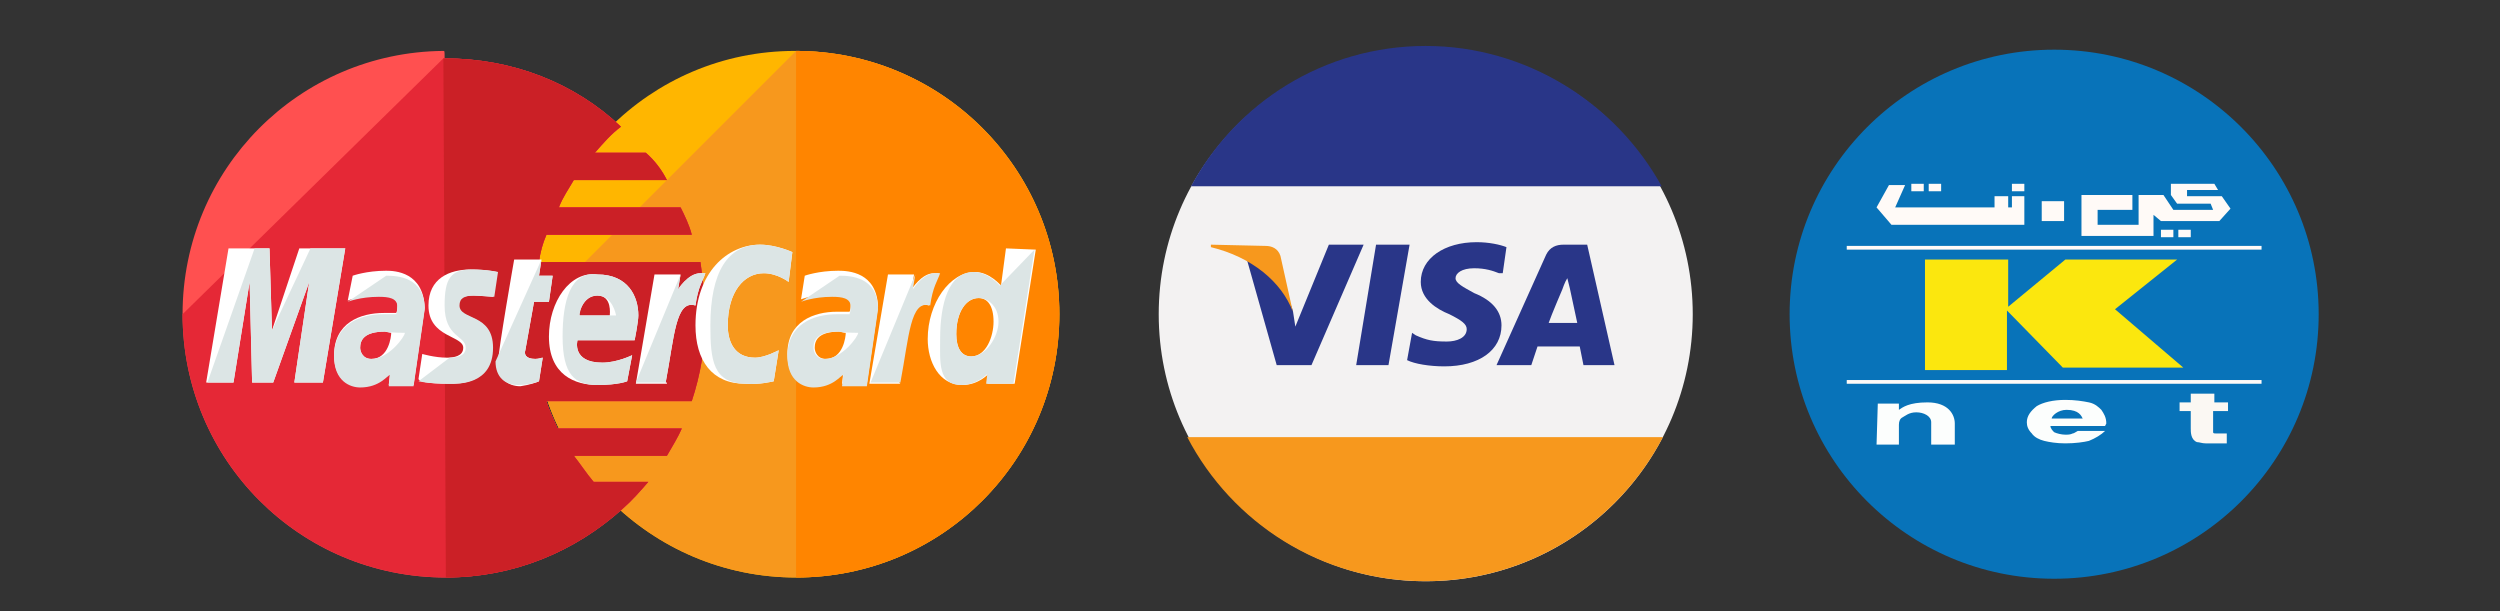 <?xml version="1.0" encoding="utf-8"?>
<!-- Generator: Adobe Illustrator 26.3.1, SVG Export Plug-In . SVG Version: 6.00 Build 0)  -->
<svg version="1.1" id="Layer_1" xmlns="http://www.w3.org/2000/svg" xmlns:xlink="http://www.w3.org/1999/xlink" x="0px" y="0px"
	 viewBox="0 0 201.3 49.2" style="enable-background:new 0 0 201.3 49.2;" xml:space="preserve">
<rect x="0" y="0" width="201.3" height="49.2" fill="#333333" stroke="none"/>
<style type="text/css">
	.st0{fill:#FFB600;}
	.st1{fill:#F7981D;}
	.st2{fill:#FF8500;}
	.st3{fill:#FF5050;}
	.st4{fill:#E52836;}
	.st5{fill:#CB2026;}
	.st6{fill:#FFFFFF;}
	.st7{fill:#DCE5E5;}
	.st8{fill:#F3F2F2;}
	.st9{fill:#293688;}
	.st10{fill:#0873B9;}
	.st11{fill:#FFFAF7;}
	.st12{fill:#FBE70E;}
	.st13{fill:#FCFEFD;}
	.st14{fill:#FBF8F3;}
</style>
<g>
	<g>
		<g>
			<path class="st0" d="M85.3,25.3c0,11.7-9.4,21.2-21.2,21.2c-11.7,0-21.2-9.5-21.2-21.2l0,0c0-11.7,9.4-21.2,21.1-21.2
				C75.9,4.1,85.3,13.6,85.3,25.3L85.3,25.3z"/>
			<path class="st1" d="M64.1,4.1c11.7,0,21.2,9.5,21.2,21.2l0,0c0,11.7-9.4,21.2-21.2,21.2c-11.7,0-21.2-9.5-21.2-21.2"/>
			<path class="st2" d="M64.1,4.1c11.7,0,21.2,9.5,21.2,21.2l0,0c0,11.7-9.4,21.2-21.2,21.2"/>
			<path class="st3" d="M35.7,4.1c-11.6,0.1-21,9.5-21,21.2s9.4,21.2,21.2,21.2c5.5,0,10.4-2.1,14.2-5.5l0,0l0,0
				c0.8-0.7,1.5-1.5,2.1-2.2h-4.4c-0.6-0.7-1.1-1.5-1.6-2.1h7.5c0.4-0.7,0.9-1.5,1.2-2.2h-10c-0.3-0.7-0.7-1.5-0.9-2.2h11.7
				c0.7-2.1,1.1-4.4,1.1-6.7c0-1.6-0.2-3-0.4-4.5h-13c0.1-0.8,0.3-1.5,0.6-2.2h11.7c-0.2-0.8-0.6-1.6-0.9-2.2H45
				c0.3-0.8,0.8-1.5,1.2-2.2h7.5c-0.4-0.8-1-1.6-1.7-2.2h-4.1c0.7-0.8,1.3-1.5,2.1-2.1c-3.7-3.5-8.7-5.5-14.2-5.5
				C35.8,4.1,35.8,4.1,35.7,4.1z"/>
			<path class="st4" d="M14.7,25.3c0,11.7,9.4,21.2,21.2,21.2c5.5,0,10.4-2.1,14.2-5.5l0,0l0,0c0.8-0.7,1.5-1.5,2.1-2.2h-4.4
				c-0.6-0.7-1.1-1.5-1.6-2.1h7.5c0.4-0.7,0.9-1.5,1.2-2.2h-10c-0.3-0.7-0.7-1.5-0.9-2.2h11.7c0.7-2.1,1.1-4.4,1.1-6.7
				c0-1.6-0.2-3-0.4-4.5h-13c0.1-0.8,0.3-1.5,0.6-2.2h11.7c-0.2-0.8-0.6-1.6-0.9-2.2H45c0.3-0.8,0.8-1.5,1.2-2.2h7.5
				c-0.4-0.8-1-1.6-1.7-2.2h-4.1c0.7-0.8,1.3-1.5,2.1-2.1c-3.7-3.5-8.7-5.5-14.2-5.5h-0.1"/>
			<path class="st5" d="M35.9,46.5c5.5,0,10.4-2.1,14.2-5.5l0,0l0,0c0.8-0.7,1.5-1.5,2.1-2.2h-4.4c-0.6-0.7-1.1-1.5-1.6-2.1h7.5
				c0.4-0.7,0.9-1.5,1.2-2.2h-10c-0.3-0.7-0.7-1.5-0.9-2.2h11.7c0.7-2.1,1.1-4.4,1.1-6.7c0-1.6-0.2-3-0.4-4.5h-13
				c0.1-0.8,0.3-1.5,0.6-2.2h11.7c-0.2-0.8-0.6-1.6-0.9-2.2H45c0.3-0.8,0.8-1.5,1.2-2.2h7.5c-0.4-0.8-1-1.6-1.7-2.2h-4.1
				c0.7-0.8,1.3-1.5,2.1-2.1c-3.7-3.5-8.7-5.5-14.2-5.5h-0.1"/>
			<g>
				<path class="st6" d="M43.4,30.7l0.3-1.9c-0.1,0-0.3,0.1-0.6,0.1c-0.8,0-0.9-0.4-0.8-0.7l0.7-3.9h1.2l0.3-2.1h-1.1l0.2-1.3h-2.2
					c0,0-1.3,7.4-1.3,8.3c0,1.3,0.8,1.9,1.8,1.9C42.6,31,43.2,30.8,43.4,30.7z"/>
				<path class="st6" d="M44.2,27.1c0,3.1,2.1,3.9,3.9,3.9c1.7,0,2.4-0.3,2.4-0.3l0.4-2.1c0,0-1.2,0.6-2.4,0.6c-2.5,0-2-1.8-2-1.8
					h4.6c0,0,0.3-1.5,0.3-2c0-1.5-0.8-3.3-3.3-3.3C45.9,21.8,44.2,24.3,44.2,27.1z M48.1,23.8c1.2,0,1,1.5,1,1.6h-2.5
					C46.6,25.3,46.9,23.8,48.1,23.8z"/>
				<path class="st6" d="M62.3,30.7l0.4-2.5c0,0-1.1,0.6-1.9,0.6c-1.6,0-2.2-1.2-2.2-2.6c0-2.7,1.3-4.2,2.9-4.2c1.1,0,2,0.7,2,0.7
					l0.3-2.4c0,0-1.3-0.6-2.6-0.6c-2.6,0-5.2,2.2-5.2,6.5c0,2.8,1.3,4.7,4,4.7C61.1,31,62.3,30.7,62.3,30.7z"/>
				<path class="st6" d="M31.1,21.8c-1.6,0-2.7,0.4-2.7,0.4L28,24.2c0,0,1-0.4,2.5-0.4c0.8,0,1.5,0.1,1.5,0.8c0,0.5-0.1,0.6-0.1,0.6
					s-0.7,0-1,0c-1.9,0-4,0.8-4,3.4c0,2,1.3,2.5,2.1,2.5c1.6,0,2.2-1,2.4-1l-0.1,0.9h2l0.9-6.2C34.1,21.9,31.8,21.8,31.1,21.8z
					 M31.5,26.8c0,0.3-0.2,2.1-1.6,2.1c-0.7,0-0.9-0.6-0.9-0.9c0-0.6,0.3-1.3,2-1.3C31.4,26.8,31.5,26.8,31.5,26.8z"/>
				<path class="st6" d="M36.2,30.9c0.6,0,3.4,0.1,3.4-2.9c0-2.8-2.7-2.2-2.7-3.4c0-0.6,0.4-0.8,1.2-0.8c0.3,0,1.6,0.1,1.6,0.1
					l0.3-2c0,0-0.8-0.2-2.1-0.2c-1.7,0-3.4,0.7-3.4,2.9c0,2.6,2.8,2.4,2.8,3.4c0,0.7-0.8,0.8-1.3,0.8c-1,0-2-0.3-2-0.3l-0.3,2
					C33.7,30.7,34.3,30.9,36.2,30.9z"/>
				<path class="st6" d="M81,20l-0.4,3c0,0-0.9-1.1-2.1-1.1c-2,0-3.8,2.5-3.8,5.4c0,1.8,0.9,3.7,2.8,3.7c1.3,0,2.1-0.9,2.1-0.9
					l-0.1,0.8h2.2l1.7-10.8L81,20z M80,25.9c0,1.2-0.6,2.8-1.8,2.8c-0.8,0-1.2-0.7-1.2-1.8c0-1.8,0.8-2.9,1.8-2.9
					C79.5,24,80,24.6,80,25.9z"/>
				<path class="st6" d="M18.8,30.8l1.3-8.1l0.2,8.1H22l2.9-8.1l-1.2,8.1H26L27.8,20h-3.7l-2.2,6.6L21.7,20h-3.3l-1.8,10.8
					C16.7,30.8,18.8,30.8,18.8,30.8z"/>
				<path class="st6" d="M53.6,30.8c0.7-3.7,0.8-6.7,2.4-6.2c0.2-1.5,0.6-2,0.8-2.6c0,0-0.1,0-0.4,0c-1,0-1.8,1.3-1.8,1.3l0.2-1.2
					h-2.1l-1.5,8.8h2.5V30.8z"/>
				<path class="st6" d="M67.5,21.8c-1.6,0-2.7,0.4-2.7,0.4l-0.3,1.9c0,0,1-0.4,2.5-0.4c0.8,0,1.5,0.1,1.5,0.8
					c0,0.5-0.1,0.6-0.1,0.6s-0.7,0-1,0c-1.9,0-4,0.8-4,3.4c0,2,1.3,2.5,2.1,2.5c1.6,0,2.2-1,2.4-1l-0.1,0.9h2l0.9-6.2
					C70.6,21.9,68.3,21.8,67.5,21.8z M68.1,26.8c0,0.3-0.2,2.1-1.6,2.1c-0.7,0-0.9-0.6-0.9-0.9c0-0.6,0.3-1.3,2-1.3
					C68,26.8,68,26.8,68.1,26.8z"/>
				<path class="st6" d="M72.4,30.8c0.7-3.7,0.8-6.7,2.4-6.2c0.2-1.5,0.6-2,0.8-2.6c0,0-0.1,0-0.4,0c-1,0-1.8,1.3-1.8,1.3l0.2-1.2
					h-2.1L70,30.9h2.5L72.4,30.8L72.4,30.8z"/>
			</g>
			<g>
				<path class="st7" d="M39.9,29.1c0,1.3,0.8,1.9,1.8,1.9c0.8,0,1.5-0.2,1.7-0.3l0.3-1.9c-0.1,0-0.3,0.1-0.6,0.1
					c-0.8,0-0.9-0.4-0.8-0.7l0.7-3.9h1.2l0.3-2.1h-1.1l0.2-1.3"/>
				<path class="st7" d="M45.3,27.1c0,3.1,1,3.9,2.8,3.9c1.7,0,2.4-0.3,2.4-0.3l0.4-2.1c0,0-1.2,0.6-2.4,0.6c-2.5,0-2-1.8-2-1.8h4.6
					c0,0,0.3-1.5,0.3-2c0-1.5-0.8-3.3-3.3-3.3C45.9,21.8,45.3,24.3,45.3,27.1z M48.1,23.8c1.2,0,1.5,1.5,1.5,1.6h-2.9
					C46.6,25.3,46.9,23.8,48.1,23.8z"/>
				<path class="st7" d="M62.3,30.7l0.4-2.5c0,0-1.1,0.6-1.9,0.6c-1.6,0-2.2-1.2-2.2-2.6c0-2.7,1.3-4.2,2.9-4.2c1.1,0,2,0.7,2,0.7
					l0.3-2.4c0,0-1.3-0.6-2.6-0.6c-2.6,0-4,2.2-4,6.5c0,2.8,0.2,4.7,2.9,4.7C61.1,31,62.3,30.7,62.3,30.7z"/>
				<path class="st7" d="M28,24.3c0,0,1-0.4,2.5-0.4c0.8,0,1.5,0.1,1.5,0.8c0,0.4-0.1,0.6-0.1,0.6s-0.7,0-1,0c-1.9,0-4,0.8-4,3.4
					c0,2,1.3,2.5,2.1,2.5c1.6,0,2.2-1,2.4-1l-0.1,0.9h2l0.9-6.2c0-2.6-2.2-2.7-3.1-2.7 M32.6,26.8c0,0.3-1.3,2.1-2.7,2.1
					c-0.7,0-0.9-0.6-0.9-0.9c0-0.6,0.3-1.3,2-1.3C31.4,26.8,32.6,26.8,32.6,26.8z"/>
				<path class="st7" d="M33.7,30.7c0,0,0.7,0.2,2.6,0.2c0.6,0,3.4,0.1,3.4-2.9c0-2.8-2.7-2.2-2.7-3.4c0-0.6,0.4-0.8,1.2-0.8
					c0.3,0,1.6,0.1,1.6,0.1l0.3-2c0,0-0.8-0.2-2.1-0.2c-1.7,0-2.2,0.7-2.2,2.9c0,2.6,1.7,2.4,1.7,3.4c0,0.7-0.8,0.8-1.3,0.8"/>
				<path class="st7" d="M80.5,23c0,0-0.9-1.1-2.1-1.1c-2,0-2.7,2.5-2.7,5.4c0,1.8-0.2,3.7,1.7,3.7c1.3,0,2.1-0.9,2.1-0.9l-0.1,0.8
					h2.2l1.7-10.8 M80.4,25.9c0,1.2-1,2.8-2.2,2.8c-0.8,0-1.2-0.7-1.2-1.8c0-1.8,0.8-2.9,1.8-2.9C79.5,24,80.4,24.6,80.4,25.9z"/>
				<path class="st7" d="M18.8,30.8l1.3-8.1l0.2,8.1H22l2.9-8.1l-1.2,8.1H26L27.8,20H25l-3.1,6.6L21.7,20h-1.2l-3.8,10.8
					C16.7,30.8,18.8,30.8,18.8,30.8z"/>
				<path class="st7" d="M51.2,30.8h2.4c0.7-3.7,0.8-6.7,2.4-6.2c0.2-1.5,0.6-2,0.8-2.6c0,0-0.1,0-0.4,0c-1,0-1.8,1.3-1.8,1.3
					l0.2-1.2"/>
				<path class="st7" d="M64.5,24.3c0,0,1-0.4,2.5-0.4c0.8,0,1.5,0.1,1.5,0.8c0,0.4-0.1,0.6-0.1,0.6s-0.7,0-1,0c-1.9,0-4,0.8-4,3.4
					c0,2,1.3,2.5,2.1,2.5c1.6,0,2.2-1,2.4-1l-0.1,0.9h2l0.9-6.2c0-2.6-2.2-2.7-3.1-2.7 M69.1,26.8c0,0.3-1.3,2.1-2.7,2.1
					c-0.7,0-0.9-0.6-0.9-0.9c0-0.6,0.3-1.3,2-1.3C68,26.8,69.1,26.8,69.1,26.8z"/>
				<path class="st7" d="M70.1,30.8h2.4c0.7-3.7,0.8-6.7,2.4-6.2c0.2-1.5,0.6-2,0.8-2.6c0,0-0.1,0-0.4,0c-1,0-1.8,1.3-1.8,1.3
					l0.2-1.2"/>
			</g>
		</g>
		<g>
			<circle class="st8" cx="114.8" cy="25.3" r="21.5"/>
			<g>
				<polygon class="st9" points="109.2,29.4 110.8,19.7 113.5,19.7 111.8,29.4 				"/>
				<path class="st9" d="M121.3,19.9c-0.5-0.2-1.4-0.4-2.4-0.4c-2.6,0-4.5,1.3-4.5,3.2c0,1.4,1.3,2.2,2.3,2.6c1,0.5,1.4,0.8,1.4,1.2
					c0,0.7-0.8,1-1.6,1c-1.1,0-1.6-0.1-2.5-0.5l-0.3-0.2l-0.4,2.2c0.6,0.3,1.8,0.5,3,0.5c2.8,0,4.6-1.3,4.6-3.3c0-1.1-0.7-2-2.2-2.6
					c-0.9-0.5-1.5-0.8-1.5-1.2c0-0.4,0.5-0.8,1.5-0.8c0.9,0,1.5,0.2,2,0.4L121,22L121.3,19.9L121.3,19.9z"/>
				<path class="st9" d="M125.9,19.7c-0.6,0-1.1,0.2-1.4,0.8l-4,8.9h2.8l0.5-1.5h3.4l0.3,1.5h2.5l-2.2-9.7H125.9L125.9,19.7
					L125.9,19.7z M124.7,26c0.2-0.6,1.1-2.7,1.1-2.7c0,0,0.2-0.6,0.4-0.9l0.2,0.8c0,0,0.5,2.3,0.6,2.8H124.7L124.7,26z"/>
				<path class="st9" d="M104.3,26.3l-0.2-1.3c-0.5-1.6-2-3.2-3.7-4.1l2.4,8.5h2.8l4.2-9.7H107L104.3,26.3z"/>
			</g>
			<g>
				<path class="st1" d="M97.5,19.7v0.2c3.3,0.8,5.7,2.8,6.6,5.2l-1-4.5c-0.2-0.6-0.7-0.8-1.2-0.8L97.5,19.7L97.5,19.7z"/>
				<path class="st1" d="M114.8,46.8c8.3,0,15.5-4.7,19.1-11.6H95.6C99.2,42.1,106.4,46.8,114.8,46.8z"/>
			</g>
			<path class="st9" d="M114.8,3.7c-8.2,0-15.3,4.6-18.9,11.3h37.9C130.1,8.3,122.9,3.7,114.8,3.7z"/>
		</g>
		<g>
			<circle class="st10" cx="165.4" cy="25.3" r="21.3"/>
			<g>
				<g>
					<g>
						<g>
							<polygon class="st11" points="178.9,15.8 176.1,15.8 176.1,15.3 178.6,15.3 178.3,14.8 174.8,14.8 174.8,15.7 175.3,16.4 
								178,16.4 178.2,16.9 175,16.9 174.2,15.7 172.2,15.7 172.2,18.1 168.9,18.1 168.9,16.9 171.7,16.9 171.7,15.7 167.6,15.7 
								167.6,19 173.4,19 173.4,17.3 174,17.8 178.7,17.8 179.6,16.8 							"/>
							<rect x="174" y="18.5" class="st11" width="1" height="0.6"/>
							<rect x="175.4" y="18.5" class="st11" width="1" height="0.6"/>
							<rect x="164.4" y="16.2" class="st11" width="1.8" height="1.6"/>
							<rect x="162" y="14.8" class="st11" width="1" height="0.6"/>
							<rect x="155.3" y="14.8" class="st11" width="1" height="0.6"/>
							<rect x="153.9" y="14.8" class="st11" width="1" height="0.6"/>
							<polygon class="st11" points="162,16.7 161.7,16.7 161.7,15.8 160.6,15.8 160.6,16.7 152.6,16.7 153.4,14.9 152.1,14.9 
								151.1,16.7 152.3,18.1 163,18.1 163,15.8 162,15.8 							"/>
						</g>
					</g>
					<polygon class="st12" points="155,20.9 161.7,20.9 161.7,24.7 166.3,20.9 175.3,20.9 170.3,24.9 175.8,29.6 166.1,29.6 
						161.6,25 161.6,29.8 155,29.8 					"/>
					<g>
						<path class="st13" d="M151.2,32.5h1.7V33c0.3-0.2,0.8-0.6,2.3-0.6c1.7,0,2.2,1,2.2,1.7v1.7h-1.9v-1.8c0-0.5-0.6-0.8-1.2-0.8
							c-0.6,0-0.9,0.3-1.1,0.4c-0.2,0.1-0.3,0.3-0.3,0.6v1.6h-1.8L151.2,32.5L151.2,32.5z"/>
						<path class="st13" d="M169.5,34.3h-4.4c0,0.2,0.2,0.4,0.3,0.5c0.2,0.1,0.6,0.2,0.9,0.2c0.2,0,0.4,0,0.6-0.1
							c0.1,0,0.2-0.1,0.4-0.2l2.2,0c-0.3,0.3-0.8,0.6-1.3,0.8c-0.4,0.1-1.1,0.2-1.9,0.2c-0.7,0-1.3-0.1-1.7-0.2
							c-0.4-0.1-0.8-0.3-1-0.6c-0.3-0.3-0.4-0.6-0.4-0.9c0-0.5,0.3-0.9,0.8-1.3c0.5-0.3,1.3-0.5,2.3-0.5c0.8,0,1.4,0.1,1.9,0.2
							c0.5,0.1,0.8,0.4,1,0.6c0.2,0.3,0.4,0.6,0.4,1.1L169.5,34.3L169.5,34.3z M167.7,33.7c-0.1-0.2-0.3-0.7-1.3-0.7
							c-0.7,0-1.2,0.5-1.2,0.7H167.7z"/>
						<path class="st14" d="M178.3,31.7v0.7h1.1v0.7h-1.2v1.5c0,0.1,0,0.1,0,0.2c0,0.1,0.1,0.1,0.2,0.1c0.1,0,0.9,0,0.9,0l0,0.8
							c0,0-1.4,0-1.7,0c-0.3,0-0.5-0.1-0.7-0.1c-0.5-0.2-0.5-0.8-0.5-1.1v-1.4h-0.9v-0.7h0.9v-0.7H178.3z"/>
					</g>
					<rect x="148.7" y="19.8" class="st11" width="33.4" height="0.3"/>
					<rect x="148.7" y="30.6" class="st11" width="33.4" height="0.3"/>
				</g>
			</g>
		</g>
	</g>
</g>
</svg>
